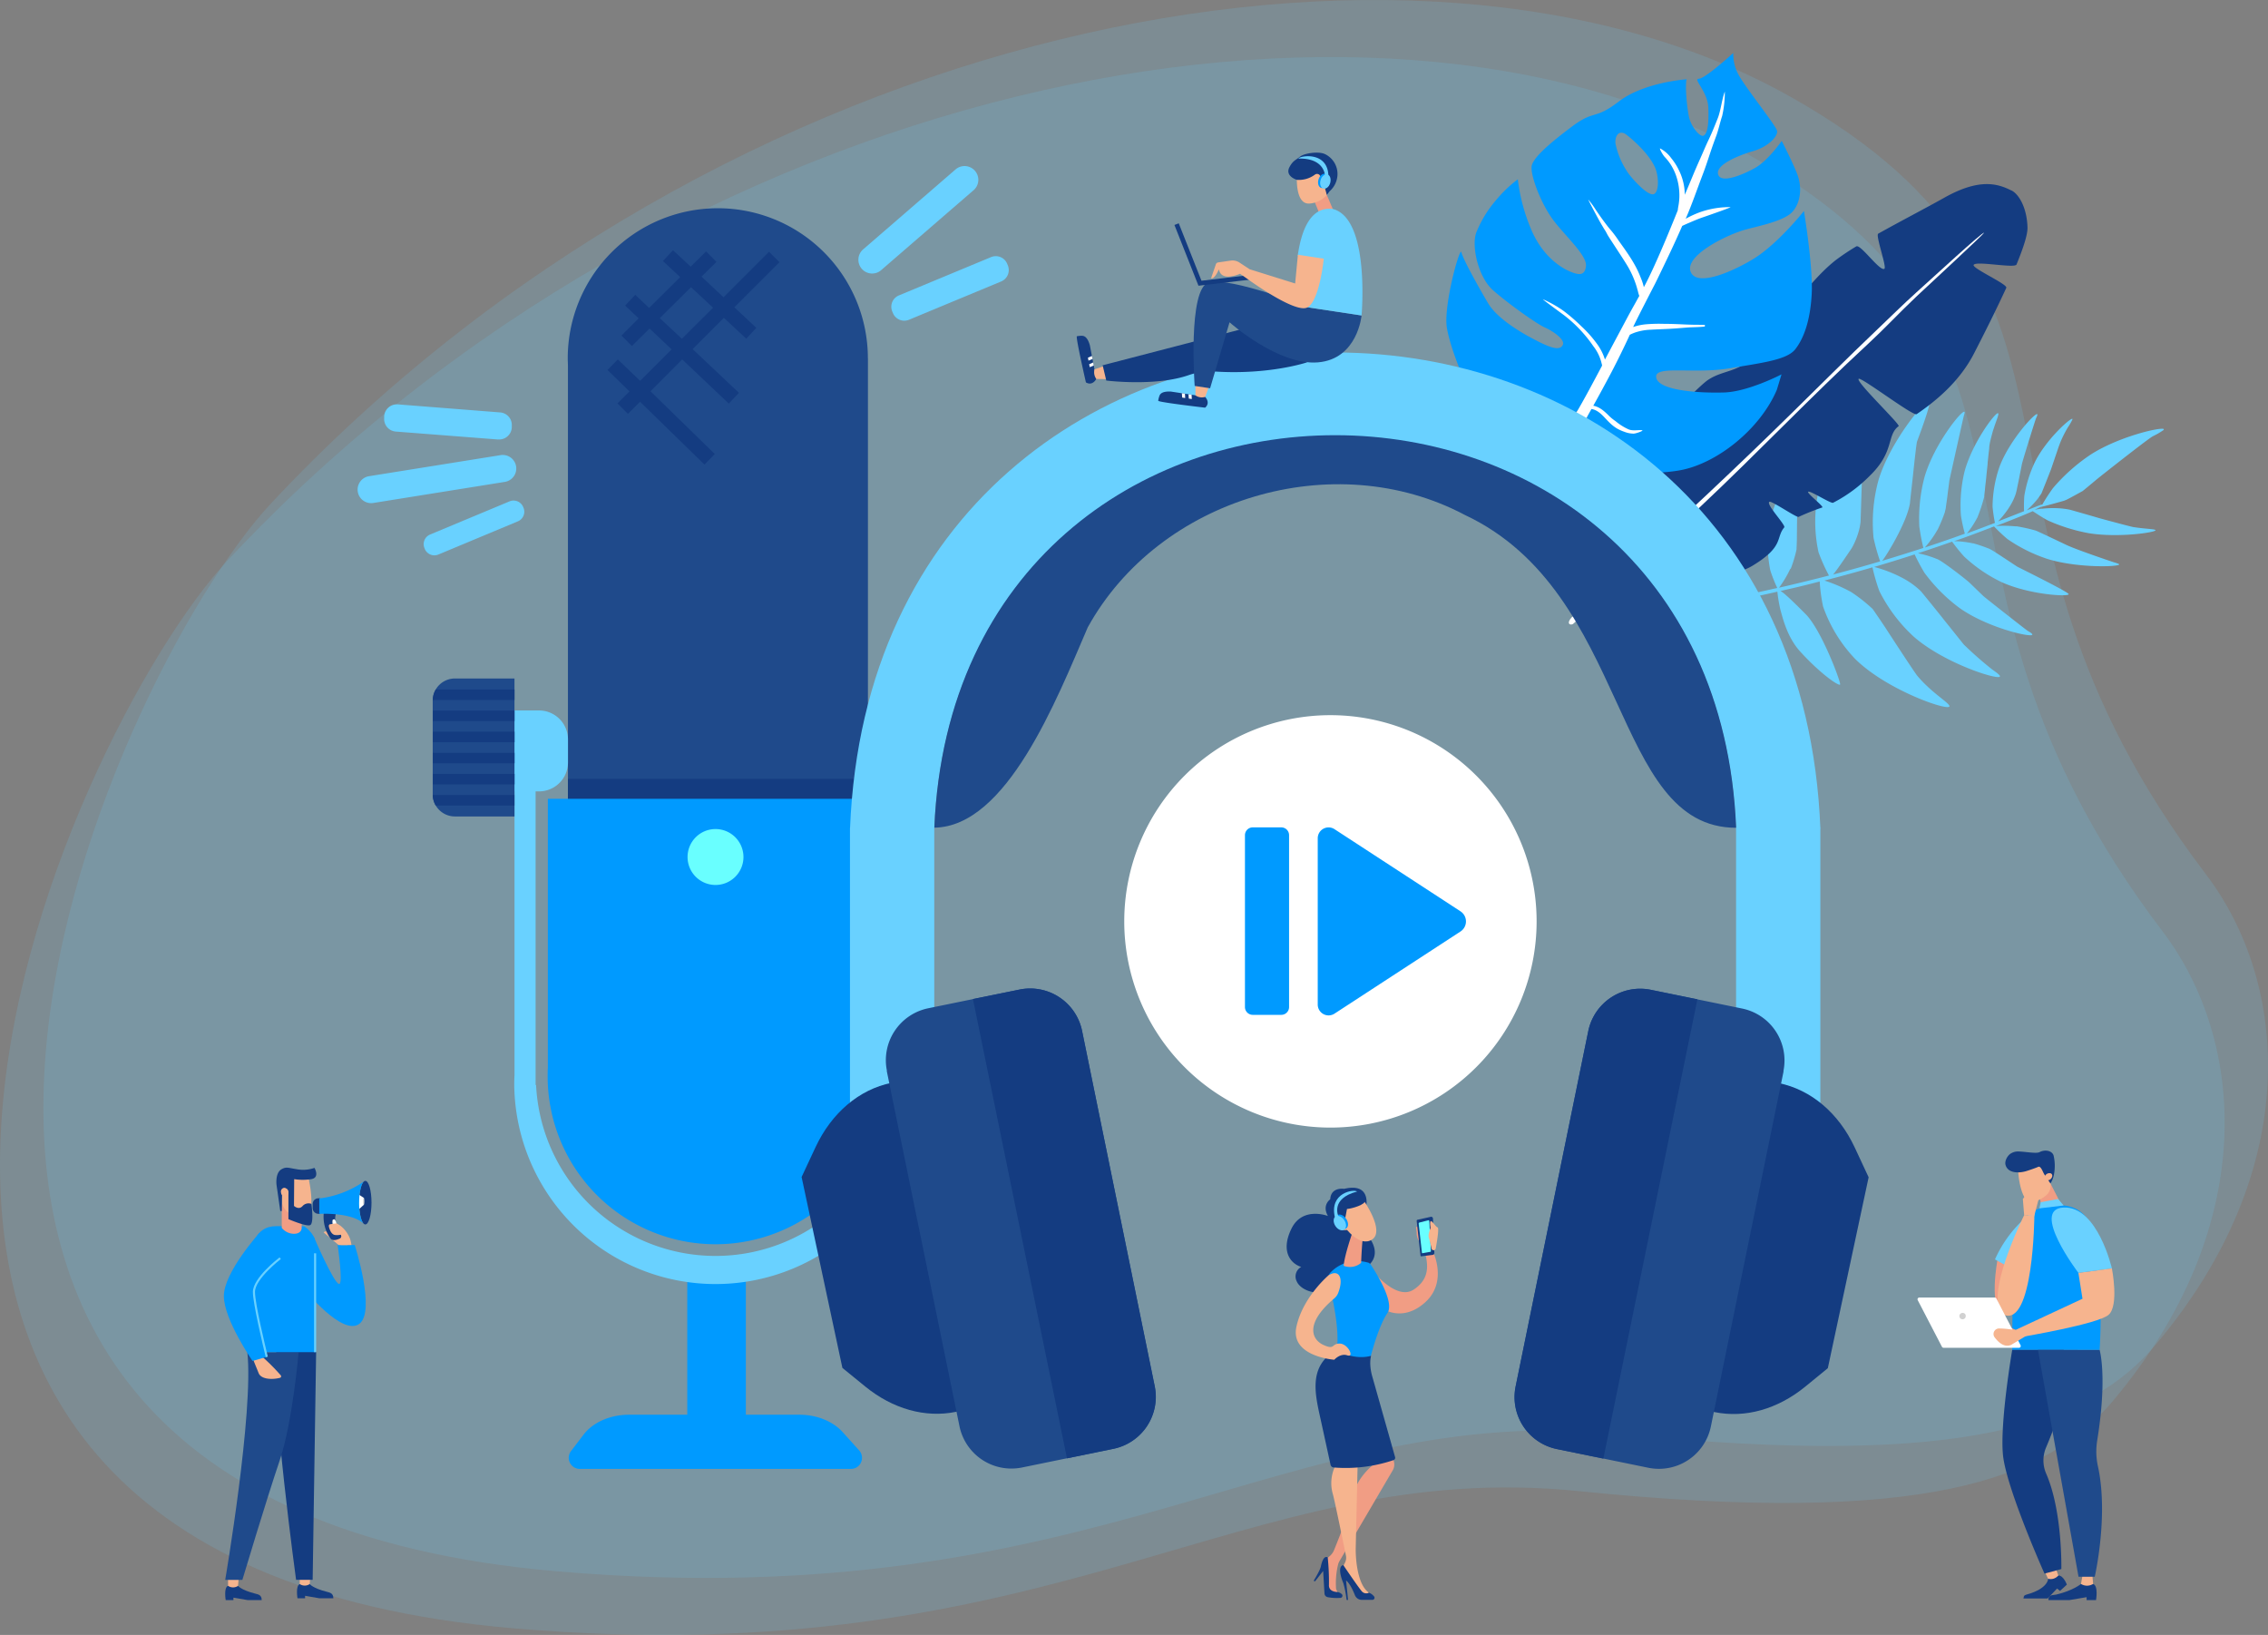 <svg xmlns="http://www.w3.org/2000/svg" xmlns:xlink="http://www.w3.org/1999/xlink" id="a40e995d-867c-4a56-b555-05a45bd15e31" data-name="Ebene 1" viewBox="0 0 770 555"><rect x="0" y="0" width="770" height="555" fill="#808080" stroke="none"/><defs><clipPath id="bd99ee32-7e90-449e-b657-2025f9a8231e" transform="translate(0 0)"><rect width="770" height="555" style="fill:none"></rect></clipPath><clipPath id="bd5a33eb-dce7-4ac5-95de-7e52443ce369" transform="translate(0 0)"><rect x="-9" y="12.36" width="773.29" height="543.64" style="fill:none"></rect></clipPath><clipPath id="fc0462c0-82d3-46d3-b6b7-89216517cc61" transform="translate(0 0)"><rect x="5.71" y="-7" width="773.29" height="543.64" style="fill:none"></rect></clipPath></defs><g style="clip-path:url(#bd99ee32-7e90-449e-b657-2025f9a8231e)"><g style="clip-path:url(#bd99ee32-7e90-449e-b657-2025f9a8231e)"><g style="opacity:0.15"><g style="clip-path:url(#bd5a33eb-dce7-4ac5-95de-7e52443ce369)"><path d="M77.27,190.25c-53.82,57.51-183.86,338.5,97.22,362.52,185.3,15.84,247-58.24,361.51-46.59,117.39,11.94,158.91-4,181.32-30.57,50-59.34,45.13-122.3,16.91-159.42C639.42,191.44,712.09,118.91,592.67,51.94,465.78-19.23,231,25.93,77.27,190.25" transform="translate(0 0)" style="fill:#69d1ff"></path></g></g><g style="opacity:0.15"><g style="clip-path:url(#fc0462c0-82d3-46d3-b6b7-89216517cc61)"><path d="M92,170.89c-53.81,57.5-183.85,338.49,97.23,362.52,185.29,15.83,247-58.24,361.5-46.59,117.39,11.94,158.91-4,181.33-30.58,50-59.33,45.12-122.29,16.9-159.42C654.13,172.08,726.8,99.55,607.39,32.57,480.49-38.59,245.75,6.56,92,170.89" transform="translate(0 0)" style="fill:#69d1ff"></path></g></g><path d="M557.19,213.3h0a196.66,196.66,0,0,1,24.31-7.45c7.29-1.79,14.62-3.33,21.93-5a49,49,0,0,0,1.06,6.28c.57,1.79,2,8.82,6.57,13.91,7.32,8.07,13.83,12.35,13.69,11.21-.26-2.1-6.63-18.77-11.78-23.84-.79-.78-7.11-7.23-8.49-7.79l5.32-1.23q4-.94,8-2a57.24,57.24,0,0,0,1.14,8.48,49.31,49.31,0,0,0,10.82,17.73c10.32,10.31,30.6,17.49,32,16.3.12-.11.12-.25,0-.44-.67-1.29-6.22-4.58-10.78-10-1.06-1.25-10.79-16.24-10.89-16.4-1.16-1.76-4.17-6.17-4.34-6.37l0,0a55,55,0,0,0-7.13-5.63l-.2-.12-.44-.24a51.24,51.24,0,0,0-8.59-3.63q8.19-2.1,16.32-4.48a66.47,66.47,0,0,0,2.32,8,53.57,53.57,0,0,0,11.71,15.54c10.18,8.92,28.23,14.68,29.2,13.57.31-.37-.82-1.19-2.67-2.51a127,127,0,0,1-9.56-8.41l-.1-.12c-.39-.48-5.67-7.1-6.41-8l-.28-.36c-2.24-2.84-7.53-9.35-7.7-9.52l-.58-.57a27.57,27.57,0,0,0-6.27-4.29l-.19-.1-.4-.2a45.58,45.58,0,0,0-8.49-3.17l2-.59q5.89-1.75,11.74-3.66a70,70,0,0,0,3.31,6.2,56.72,56.72,0,0,0,12.05,12.07c9.48,6.65,24.11,10,24.59,9a.17.17,0,0,0,0-.07.22.22,0,0,0,0-.08.69.69,0,0,0-.12-.18,3.82,3.82,0,0,0-.76-.58l-.73-.45c-.55-.32-14.67-11.42-15-11.77l-3.69-3.56-.58-.56-.28-.28c-1.35-1.29-9.16-7.33-11-8.1l-.16-.07-.35-.13a36.29,36.29,0,0,0-6.15-1.83q5.82-1.9,11.59-3.94a61.14,61.14,0,0,0,4.09,5.06,51.24,51.24,0,0,0,12.51,8.59c9.37,4.33,22.71,5.13,23,4.2.18-.65-17.23-9.19-17.55-9.4l-3.75-2.48-.2-.13c-1.35-.89-2.68-1.76-3.92-2.55-.15-.1-.83-.5-1-.59l0,0-.5-.26a51.83,51.83,0,0,0-5.4-1.85l-.15,0-.33-.07a34,34,0,0,0-6.11-.69l2.91-1q5.34-1.94,10.63-4a58.64,58.64,0,0,0,4.56,4.29,53.06,53.06,0,0,0,13.56,6.74c10.07,3.13,24.18,2.73,24.4,1.87.06-.21-1.84-.73-2-.78s-12.46-4.18-15.93-5.83l-.61-.29c-2.9-1.38-6.08-2.9-8.84-4.17l-.55-.25-.52-.2,0,0a57.85,57.85,0,0,0-6.31-1.41l-.16,0-.35,0a41.3,41.3,0,0,0-6.65-.1l2.66-1c3.31-1.3,6.66-2.61,9.9-4.05.91.6,3.87,2.55,5.19,3.19A60.27,60.27,0,0,0,709.17,181c10,1.63,22.67-.27,22.65-1,0-.2-.67-.31-1.79-.42-1.36-.14-3.42-.3-5.8-.67-.85-.14-10.71-2.78-11.79-3.1-2.82-.84-9.61-2.77-9.63-2.77l-.55-.11a28,28,0,0,0-5.55-.44h-.48a39.66,39.66,0,0,0-5.46.54c.7-.32,1.39-.65,2.08-1l0,.05c.92-.11,7.86-2.08,7.87-2.09l.52-.2.12-.05.19-.08c.51-.2,5.47-2.94,5.56-3s3.43-2.82,4.65-3.86c.81-.69,17.33-13.73,19.14-14.71a25.74,25.74,0,0,0,3.58-2.07c.13-.12.18-.22.14-.31l0-.05c-.88-.77-15.12,2.45-24.78,8.62a62.28,62.28,0,0,0-12.84,11.41,64.92,64.92,0,0,0-3.65,5.63.38.38,0,0,0-.32,0c-1.14.41-2.26.85-3.39,1.3l-1.57.62a28.58,28.58,0,0,0,3.35-3.44h0l.26-.31.06-.08.09-.12c.24-.31,1.16-1.64,1.23-1.75s3.11-7.74,3.36-8.48l2.46-7.25c.17-.48.66-1.78.71-1.89A39.63,39.63,0,0,1,702.1,145a17.63,17.63,0,0,0,1.49-2.59c0-.13,0-.21,0-.25h0c-.89-.17-8.81,7-12.59,14.42a42.93,42.93,0,0,0-3.74,11.82,49.58,49.58,0,0,0-.09,5.13q-4.4,1.74-8.8,3.45a32.57,32.57,0,0,0,3.3-4.06c.06-.09.12-.17.17-.26a.83.83,0,0,0,.08-.12l.24-.37a20,20,0,0,0,2.13-4.33v0l.15-.49s0,0,0,0c0-.16.09-.32.13-.48a.06.06,0,0,1,0,0c0-.17.08-.33.11-.5.2-1,.41-2,.62-3,.33-1.67.67-3.4,1-5.06l.12-.62c.28-1.43,4.56-15.06,4.75-15.46,0-.11.41-.92.47-1.14s.09-.45,0-.51c-.85-.4-9.47,9-12.78,17.82a42.49,42.49,0,0,0-2.37,13.57,47.82,47.82,0,0,0,.81,5.53q-4.74,1.83-9.51,3.57a32.51,32.51,0,0,0,3.32-5l.16-.29a.83.83,0,0,1,.07-.13,53.53,53.53,0,0,0,2.29-6.93c0-.43.24-2.07.26-2.3,0-.45.43-4,.47-4.5,0-.23.41-4,.45-4.39,0-.1,0-.21,0-.32s.3-2.86.31-3c.08-.72.16-1.37.23-1.94,0-.15,0-.29,0-.42.08-.66.16-1.19.23-1.54.21-1.06,1-4,1.12-4.33s.45-1.36.54-1.61c.17-.5.64-1.79.71-2,.43-1.22.66-2,.4-2.09-.89-.4-8.8,10.1-11.4,19.88A49.19,49.19,0,0,0,665.74,175a61.42,61.42,0,0,0,1.33,6.16q-2.52.93-5.06,1.81-4.25,1.49-8.52,2.89a36.09,36.09,0,0,0,4.16-5.78l.19-.32a1.09,1.09,0,0,1,.08-.15,51.86,51.86,0,0,0,2.41-5.85c0-.2.24-1.06.28-1.25a.13.13,0,0,1,0-.06c0-.2.39-2.81.54-4,0-.13.58-4.51.61-4.81s.05-.39.08-.59,4.79-21.57,4.85-21.74.3-1,.31-1.17V140a.3.3,0,0,0,0-.1.2.2,0,0,0-.09-.11c-1-.5-10.3,11.1-13.51,22.1a55.14,55.14,0,0,0-1.78,16.83A69.72,69.72,0,0,0,653,186q-7,2.28-14,4.38c1.16-1.26,8.38-12.88,9.44-19.56,0-.29.82-7.51.84-7.69s.7-6.56.73-6.82.47-4,.48-4.12.29-2.07.32-2.2,5.21-13.67,4.23-14c-1.39-.43-13.48,14.14-17.32,27.14a54.35,54.35,0,0,0-1.64,19.44,66.8,66.8,0,0,0,2.24,8l-4.4,1.28c-3.85,1.11-7.7,2.16-11.57,3.18,1.39-1.56,6.39-9.06,6.39-9.06a26.08,26.08,0,0,0,2.68-7.11s.22-1.37.25-1.62c0,0,.39-12,.4-12.31,0-.64.14-5.89.15-6.06,0-1.54.68-9.75.83-10.47,1.07-5,2.95-9.14,3.47-11.1l.06-.26a2.14,2.14,0,0,0,.07-.61c0-.21-.1-.33-.25-.36-1.81-.3-15.52,16.43-19,30.63a48.82,48.82,0,0,0,0,20.77,60.54,60.54,0,0,0,3.55,7.9q-7.76,2-15.58,3.81l-1.38.31a37,37,0,0,0,3.63-6l.16-.33L608,193a46.64,46.64,0,0,0,1.93-6.45v-.06c0-.19.1-2.34.11-2.93,0-.12.05-4.76.05-5.13s.17-12,.18-12.15,3.1-11.38,2.28-11.54c-1.16-.24-9.75,12.36-11.79,23.1a43.53,43.53,0,0,0,.26,15.75,50,50,0,0,0,2.37,6c-8.76,2-17.56,3.79-26.27,6a172.86,172.86,0,0,0-21.94,7c-.81,1.64.35,1.57,2,.58" transform="translate(0 0)" style="fill:#69d1ff"></path><path d="M682.78,64.62c-4.77-2.42-11-4.06-22.67,2.49-6.45,3.62-14.92,8-22.44,12.21-1,.55,3,11.39,2.08,11.93-1.6.91-8.09-8.48-9.53-7.61a78.85,78.85,0,0,0-6.79,4.52c-7.57,5.82-16.3,17.53-24,28.3s-13.55,8.4-19.69,12.61c-2.84,2-11.1,10.62-11.79,11.37-2.74,3,3.12,17.3,2,18.32,0,0-6.73-10.39-7.13-9.67-2.25,4-2.79,5.88-4.69,11.53-3.57,10.63-1.11,29.76-1.11,29.76s25,9.52,38,1.64c10.8-6.55,7.77-9.45,10.75-13,.6-.73-6.32-7.86-5.06-8.67.74-.48,9.23,5.47,9.95,5.11a77.31,77.31,0,0,1,8-3.19c.75-.27-5.52-5-4.74-5.36s7.69,4.12,8.42,3.76a48.78,48.78,0,0,0,12.53-9.23c8.44-8.18,5.6-13.75,9.73-16.77.71-.52-14.79-15.28-13.56-16.08.94-.61,18.53,12.8,19.68,12,6-4.11,14.39-10.7,19.49-20.64,3.37-6.55,7.48-14.71,10.94-22.24.56-1.21-11.61-6.61-11.09-7.77.66-1.5,14,1.25,14.56-.15,2.29-5.55,3.79-10.14,3.73-12.53-.15-6.38-2.73-11.25-5.44-12.61" transform="translate(0 0)" style="fill:#143c81"></path><path d="M534.07,211.79c14.52-12.78,29.31-26.74,43.44-40,19.22-18.06,37.3-37.14,56.65-55,5.81-5.37,10.17-10.15,16.34-16,5.35-5,23.25-21.57,23.09-21.77-.37-.44-17.15,15-23,20.27-4.83,4.37-8.69,8.23-13.82,13.11-9.55,9.09-19.07,18.62-28.48,27.86q-28.08,27.58-57.33,53.9-8.64,7.77-17.37,15.42c-1.87,2-.63,2.83.48,2.23" transform="translate(0 0)" style="fill:#fff"></path><path d="M553,59.06a27.1,27.1,0,0,1-4.53-10.3c-.25-2,.71-4.6,3.13-3.42.58.28,7.79,5.91,10.27,11.46,1.34,3,1.44,8.23-.32,9.07s-6.49-4.1-8.55-6.81M491.23,111.3c1.34,7.9,7.09,21.24,9.56,24.52,1.94,2.59,9.5,7,13.31,9,9.76,5.2,20.21-4.21,22.26-6.21a2.83,2.83,0,0,1,2.35-1.05,1.08,1.08,0,0,1,.86,1.39c-.88,2.92-3.48,13.09,1.72,16.82,6.1,4.38,18.38,5.71,28.81,3.92,12.63-2.16,27.43-13.91,33.14-27.35l1.6-5.26s-11.32,5.92-19.57,6.15c-9.19.26-22.93-.76-23-5.41,0-3.8,13-.82,24.74-2.77s19.7-2.93,22.5-6.5,5.1-9.53,5.58-18.84-2.64-28.09-2.64-28.09-8.67,11-17,16.17c-6.2,3.84-19.11,9.92-21.42,4.57S585.6,79.94,592.4,78c4.16-1.2,13.33-2.86,16.23-6.19s3.11-8.59,1.58-12.61-5.3-11.37-5.3-11.37-4.7,6.77-9.11,9.21c-3.58,2-11.37,5.48-12.46,2.24s6.68-6.48,11.92-8,8.45-5.13,8.06-6.88-9.77-13.5-12.63-18.26A15,15,0,0,1,588.44,18s-9.46,8.67-11.65,8.72,3,4.26,3.2,9.89-.3,8.8-1.61,9.43-4.35-3.24-5-6.51-1.34-10.08-.78-12.62c0,0-14.46,1-22.94,7.5s-8.13,2.69-15.9,8.5S521,53.16,520.1,56s3.08,13.21,7.27,18.75,11.51,12,11.07,15.61c-.38,3.14-2.16,3.14-5.27,1.87S523.58,87,519.74,77.62a62,62,0,0,1-4.43-16.76,44.18,44.18,0,0,0-7.33,7,39.09,39.09,0,0,0-6.61,10.67c-2,4.32.31,15.4,5.52,20s15,11.52,17.56,12.62,7,4.08,6.14,5.91-3.3,1.36-7.83-.88c-7.9-3.89-14.81-8.67-17.5-13.18s-8.6-15-9.09-17.35-6.2,18.27-4.94,25.66" transform="translate(0 0)" style="fill:#009aff"></path><path d="M556,98.61a27.27,27.27,0,0,0-1-3.19,31.38,31.38,0,0,0-2.88-5.84c-1.24-2-2.57-4-3.87-6-.77-1.19-1.57-2.37-2.31-3.58-.36-.57-.61-1.2-1-1.78s-.78-1.28-1.17-1.92c-.83-1.35-4.8-8.84-4.51-8.53a30.17,30.17,0,0,1,2.57,3.54c.81,1.16,1.6,2.34,2.45,3.48s1.78,2.42,2.78,3.54a38.86,38.86,0,0,1,2.53,3.43c2.78,3.88,5.64,7.78,7.36,12.28a20.54,20.54,0,0,1,1.15,3.45c4.42-8.13,11.26-25.51,11.51-26.08a14.28,14.28,0,0,1,.21-1.44,19.45,19.45,0,0,0,.33-2.94,20.46,20.46,0,0,0-.68-6A18.33,18.33,0,0,0,567,55.53a18.08,18.08,0,0,0-1.83-2.26c-.69-.73-1.93-3-1.52-2.87a10.89,10.89,0,0,1,3.71,3.24,20.23,20.23,0,0,1,2.68,4.22A19.07,19.07,0,0,1,572,66.12q1.28-3,2.52-6c.89-2.15,1.82-4.28,2.77-6.4s1.83-4.28,2.84-6.37c1.14-2.38,2.1-4.81,3.08-7.26s1.42-6.59,2.38-9a36.29,36.29,0,0,1-.9,8.26c-.75,2.25-1.2,4.53-2,6.75-2.42,6.44-2.7,8.17-4.79,13.63-1.85,4.84-3.52,9.77-5.6,14.53l.16-.09A33.92,33.92,0,0,1,577.24,72a30.16,30.16,0,0,1,10.25-1.69c.56,0-6.42,2.46-9.59,3.54-1.59.55-3.11,1.23-4.65,1.88-.72.3-1.42.62-2.12.95q-2,4.56-4.14,9.09c-1.11,2.36-4.52,9.47-5.13,10.64s-6.43,12.44-7.39,14.6a18.58,18.58,0,0,1,4.39-.93,54.09,54.09,0,0,1,6-.15c2.13,0,4.27.08,6.4.18,1.28.06,2.54.11,3.82.13s2.38,0,3.55.06c.33,0,.29.52,0,.56-2.05.24-4.14.18-6.2.35s-4.13.34-6.2.44c-1.92.1-3.83.15-5.75.27a18.66,18.66,0,0,0-5.28.93,14.54,14.54,0,0,0-1.87.79c-1.94,4.23-4,8.42-6.14,12.54q-3.06,5.81-6.26,11.55c2,.34,3.62,1.74,5,3.09a15.81,15.81,0,0,0,2.55,2.14,19,19,0,0,0,4.54,2.84c1.65.59,3.55,0,4.57.29.43.13-2.07,1.09-3,1.11a8.74,8.74,0,0,1-3.07-.61,14.46,14.46,0,0,1-2.6-1.17,13.29,13.29,0,0,1-2.43-1.91c-1.5-1.39-2.73-3.18-4.58-4.14a5.29,5.29,0,0,0-1.6-.53l-.79,1.41c-2.62,4.64-5.15,9.34-7.81,14-1.48,2.57-3,5.11-4.59,7.64-.87,1.4-1.72,2.83-2.71,4.16a19.8,19.8,0,0,1-1.32,1.7,8.44,8.44,0,0,1-1,1.06,3.78,3.78,0,0,1-1.15.54,1.38,1.38,0,0,1-1.84-1.14,3.86,3.86,0,0,1,.36-2.18c.29-.66.6-1.29.94-1.93.61-1.13,1.28-2.22,2-3.31,1.43-2.28,2.83-4.58,4.28-6.86,2.87-4.52,5.71-9.07,8.41-13.69s5.18-9.26,7.66-13.93c.39-.72.77-1.44,1.15-2.16,0-.19,0-.38-.09-.57a15.12,15.12,0,0,0-2.86-6.06A46.21,46.21,0,0,0,531,107c-2.28-1.68-7.63-5.6-7.16-5.4a38.64,38.64,0,0,1,7,3.94,59.64,59.64,0,0,1,6,5.18,40.22,40.22,0,0,1,5.16,5.75,18,18,0,0,1,2.89,5.59c1.74-3.26,3.47-6.53,5.22-9.79,1.42-2.66,2.82-5.33,4.31-8,.73-1.27,1.42-2.56,2.14-3.84-.05-.11-.1-.22-.14-.33-.17-.5-.29-1-.41-1.54" transform="translate(0 0)" style="fill:#fff"></path><path d="M288.86,498.64h-92a3.77,3.77,0,0,1-3-6.05l4.25-5.57c3.19-4.2,9.07-6.78,15.43-6.78h57.84c5.88,0,11.38,2.21,14.71,5.9l5.59,6.21a3.76,3.76,0,0,1-2.79,6.29" transform="translate(0 0)" style="fill:#009aff"></path></g><rect x="233.33" y="433.59" width="19.89" height="57.59" style="fill:#009aff"></rect><g style="clip-path:url(#bd99ee32-7e90-449e-b657-2025f9a8231e)"><path d="M294.67,121.68V274.52H192.82V124.26c0-.87-.07-1.74-.07-2.62a50.95,50.95,0,1,1,101.9,0v0Z" transform="translate(0 0)" style="fill:#1f4a8b"></path></g><rect x="192.82" y="264.4" width="101.82" height="6.9" style="fill:#143c81"></rect><g style="clip-path:url(#bd99ee32-7e90-449e-b657-2025f9a8231e)"><path d="M303.91,264.09V368.3h-.06a.92.92,0,0,1,0,.16,61,61,0,0,1-121.84,0,.92.92,0,0,1,0-.16h-.17V264.09h-7.16V364.84c-.06,1.16-.09,2.34-.09,3.52a68.35,68.35,0,0,0,136.69,0v-.06h0V264.09Z" transform="translate(0 0)" style="fill:#69d1ff"></path><path d="M299.93,271.17v94.15h0v.05a57,57,0,1,1-114,0c0-1,0-2,.07-2.93V271.17Z" transform="translate(0 0)" style="fill:#009aff"></path><path d="M183,268.64H173V241.17h10a9.83,9.83,0,0,1,9.83,9.83v7.81a9.83,9.83,0,0,1-9.83,9.83" transform="translate(0 0)" style="fill:#69d1ff"></path><path d="M146.91,237.85v32a7.52,7.52,0,0,0,7.52,7.3h20.24V230.32H154.43a7.53,7.53,0,0,0-7.52,7.31v.22" transform="translate(0 0)" style="fill:#1f4a8b"></path><path d="M146.91,237.63h27.77v-3.57H147.93a7.45,7.45,0,0,0-1,3.57" transform="translate(0 0)" style="fill:#143c81"></path></g><rect x="146.98" y="241.22" width="27.71" height="3.57" style="fill:#143c81"></rect><rect x="146.98" y="248.38" width="27.71" height="3.57" style="fill:#143c81"></rect><rect x="146.98" y="255.54" width="27.71" height="3.57" style="fill:#143c81"></rect><rect x="146.98" y="262.71" width="27.71" height="3.57" style="fill:#143c81"></rect><g style="clip-path:url(#bd99ee32-7e90-449e-b657-2025f9a8231e)"><path d="M146.91,269.87a7.45,7.45,0,0,0,1,3.57h26.75v-3.57Z" transform="translate(0 0)" style="fill:#143c81"></path><path d="M252.41,290.92a9.49,9.49,0,1,1-9.49-9.49,9.49,9.49,0,0,1,9.49,9.49" transform="translate(0 0)" style="fill:#69ffff"></path></g><path d="M242.09,104.45,231.5,115,224,108,234.6,97.49ZM264.63,89l-3.54-3.55L245.64,100.9l-7.48-7,5.09-5-3.53-3.56-5.23,5.18-6-5.58-3.42,3.67,5.86,5.45-10.55,10.47-4.71-4.44-3.44,3.64,4.59,4.33L211,113.9l3.53,3.56,6-5.94,7.49,7.07-10.69,10.69L209.75,122l-3.5,3.59,7.46,7.28-4.07,4.07,3.55,3.54,4.11-4.11,21.87,21.34,3.5-3.59-21.82-21.3L231.6,122,247.43,137l3.44-3.65-15.72-14.84,10.61-10.61,7.6,7.07,3.42-3.67-7.47-7Z" transform="translate(0 0)" style="fill:#143c81"></path><g style="clip-path:url(#bd99ee32-7e90-449e-b657-2025f9a8231e)"><path d="M330.53,64.57l-31.22,27a4.67,4.67,0,1,1-6.1-7.06l31.21-27a4.67,4.67,0,0,1,6.11,7.07" transform="translate(0 0)" style="fill:#69d1ff"></path><path d="M339.91,95.54l-31.29,13a4.17,4.17,0,0,1-5.46-2.25l-.23-.55a4.17,4.17,0,0,1,2.25-5.46l31.29-13a4.18,4.18,0,0,1,5.47,2.25l.22.55a4.17,4.17,0,0,1-2.25,5.46" transform="translate(0 0)" style="fill:#69d1ff"></path><path d="M169.09,149.19l-34.71-2.69a4.29,4.29,0,0,1-3.95-4.62l0-.61a4.31,4.31,0,0,1,4.62-4L169.8,140a4.28,4.28,0,0,1,3.95,4.61l0,.61a4.29,4.29,0,0,1-4.62,3.95" transform="translate(0 0)" style="fill:#69d1ff"></path><path d="M173,170.19l-27,11.27a3.53,3.53,0,0,0-1.89,4.61l.11.27a3.52,3.52,0,0,0,4.61,1.9l27-11.27a3.53,3.53,0,0,0,1.9-4.61l-.12-.28a3.53,3.53,0,0,0-4.61-1.89" transform="translate(0 0)" style="fill:#69d1ff"></path><path d="M171.53,163.56l-44.79,7.18a4.6,4.6,0,0,1-1.45-9.09l44.78-7.17a4.6,4.6,0,0,1,1.46,9.08" transform="translate(0 0)" style="fill:#69d1ff"></path><path d="M304.29,266.71h10V239.24h-10a9.83,9.83,0,0,0-9.83,9.83v7.81a9.83,9.83,0,0,0,9.83,9.83" transform="translate(0 0)" style="fill:#69d1ff"></path><path d="M521.69,312.77a70,70,0,1,1-70-70,70,70,0,0,1,70,70" transform="translate(0 0)" style="fill:#fff"></path><path d="M495.84,309.35l-42.77-27.88a3.68,3.68,0,0,0-5.69,3.09V341a3.68,3.68,0,0,0,5.69,3.09l42.77-27.88a4.08,4.08,0,0,0,0-6.85" transform="translate(0 0)" style="fill:#009aff"></path><path d="M425.35,280.86H435a2.65,2.65,0,0,1,2.65,2.65v58.34A2.65,2.65,0,0,1,435,344.5h-9.68a2.65,2.65,0,0,1-2.65-2.65V283.51a2.65,2.65,0,0,1,2.65-2.65" transform="translate(0 0)" style="fill:#009aff"></path><path d="M618,281.24H589.41c-7.38-177.53-264.72-177.75-272.21,0H288.59c8.64-215.52,320.87-215.37,329.44,0" transform="translate(0 0)" style="fill:#69d1ff"></path><path d="M589.46,281c-42.58,0-35.73-79.74-92.16-106.21-44.32-23.48-103.76-5.75-128,38.17-10.65,24.72-27.45,67.66-52.09,68,7.49-177.75,264.83-177.53,272.22,0" transform="translate(0 0)" style="fill:#1f4a8b"></path></g><rect x="589.41" y="281.08" width="28.61" height="94.01" style="fill:#69d1ff"></rect><g style="clip-path:url(#bd99ee32-7e90-449e-b657-2025f9a8231e)"><path d="M581.05,479.13l1.06.22c10.38,2.13,21.4-1,30.72-8.59l7.73-6.32,13.85-64.8-4.72-10.12c-5.47-11.7-14.81-19.61-25.81-21.86Z" transform="translate(0 0)" style="fill:#143c81"></path><path d="M605.55,363.59l-24.7,120.65a18,18,0,0,1-21.26,14l-31-6.36a18,18,0,0,1-14-21.26L539.23,350a18,18,0,0,1,21.25-14l31,6.36a18,18,0,0,1,14,21.25" transform="translate(0 0)" style="fill:#1f4a8b"></path><path d="M576.28,339.22,544.35,495.15l-15.8-3.24a18,18,0,0,1-14-21.26L539.23,350a18,18,0,0,1,21.25-14Z" transform="translate(0 0)" style="fill:#143c81"></path></g><rect x="288.57" y="281" width="28.62" height="94.01" style="fill:#69d1ff"></rect><g style="clip-path:url(#bd99ee32-7e90-449e-b657-2025f9a8231e)"><path d="M325.55,479.05l-1.06.22c-10.38,2.12-21.4-1-30.72-8.59L286,464.35l-13.85-64.8,4.72-10.11c5.47-11.7,14.81-19.61,25.81-21.87Z" transform="translate(0 0)" style="fill:#143c81"></path><path d="M301.05,363.5l24.7,120.65a18,18,0,0,0,21.26,14l31-6.36a18,18,0,0,0,14-21.25L367.37,349.92a18,18,0,0,0-21.25-14l-31,6.35a18,18,0,0,0-14,21.25" transform="translate(0 0)" style="fill:#1f4a8b"></path><path d="M330.32,339.13l31.93,155.93,15.8-3.24a18,18,0,0,0,14-21.25L367.37,349.92a18,18,0,0,0-21.25-14Z" transform="translate(0 0)" style="fill:#143c81"></path><path d="M105.15,537.72s1,1.41,5.83,2.63c1,.27,2.19.46,2.19,2.2h-4.74l-4.85-.84v.84H101s-.73-4.28.8-4.83Z" transform="translate(0 0)" style="fill:#143c81"></path><path d="M105.4,534.64l-.25,3.08a3,3,0,0,1-3.21.11l-.18-.11v-3.08Z" transform="translate(0 0)" style="fill:#f6b48e"></path><path d="M80.82,538.33s1,1.41,5.83,2.64c1.06.27,2.2.45,2.2,2.2H84.1l-4.85-.84v.84H76.63s-.73-4.29.8-4.84Z" transform="translate(0 0)" style="fill:#143c81"></path><path d="M81.07,535.26l-.25,3.07a3,3,0,0,1-3.21.11l-.18-.11v-3.07Z" transform="translate(0 0)" style="fill:#f6b48e"></path><path d="M107.33,459l-1.18,77.28h-5.63S92,473.92,93.78,459s13.55,0,13.55,0" transform="translate(0 0)" style="fill:#143c81"></path><path d="M101.38,459s-2,23.74-6.46,36.88-12.63,40.42-12.63,40.42H76.46s9.73-57,7.51-77.3Z" transform="translate(0 0)" style="fill:#1f4a8b"></path><path d="M106.46,419.67s6.94,16.19,8.7,16.19c1.41,0-.53-13.22-.53-13.22h5.81s7.31,22.65,1.5,26.79-18.58-11.71-18.58-11.71Z" transform="translate(0 0)" style="fill:#009aff"></path><path d="M85.76,461.07l2.11,5.19c1,2.05,4.73,2.1,7.2,1.45a.52.52,0,0,0,.25-.84,69.92,69.92,0,0,0-6.11-6.16Z" transform="translate(0 0)" style="fill:#f6b48e"></path><path d="M103.36,416.33s3.62,2.46,3.62,5.28V459H85.74V424s.44-7.77,8-7.77,9.58.06,9.58.06" transform="translate(0 0)" style="fill:#009aff"></path></g><polygon points="106.63 459.03 107.33 459.03 107.33 425.46 106.63 425.43 106.63 459.03" style="fill:#69d1ff"></polygon><g style="clip-path:url(#bd99ee32-7e90-449e-b657-2025f9a8231e)"><path d="M95.66,408v8.82a5.41,5.41,0,0,0,4.12,2c2.64,0,2.64-1.91,2.64-1.91v-5.65l-3.92-1Z" transform="translate(0 0)" style="fill:#f19d84"></path><path d="M102.76,412.93a3.28,3.28,0,0,0,2-.52c2.35-3.75-.33-13.85-.33-13.85l-8.54,1.53-.27,6.77a5.68,5.68,0,0,0,2.14,4.67,9.15,9.15,0,0,0,5,1.4" transform="translate(0 0)" style="fill:#f6b48e"></path><path d="M99.88,400.27a18.3,18.3,0,0,0,5.82,0c3-.53,1.07-3.82,1.07-3.82a11.72,11.72,0,0,1-6.13.43c-2.64-.39-3.36-.91-5,0-2.31,1.23-1.75,5.39-1.75,5.39l1.27,8.82h.48s.12-5.24.12-7c.49-.81,1-.81,1.45-.61a1.34,1.34,0,0,1,.71,1.22v9.15s5.83,2.51,7.31,2.06.49-7.24.49-7.24a2.72,2.72,0,0,0-3,.74c-1.32,1.47-2.91-.06-2.91-.06Z" transform="translate(0 0)" style="fill:#143c81"></path><path d="M119.32,422.64l-.2-1.12c-.45-2.47-2.82-5.54-5.19-6.35h-2.47l.76,5.27,3.48,2.2Z" transform="translate(0 0)" style="fill:#f6b48e"></path><path d="M96.42,403.22a1.5,1.5,0,0,1,1.4,1.41,1.27,1.27,0,0,1-1,1.59,1.48,1.48,0,0,1-1.41-1.4,1.29,1.29,0,0,1,1-1.6" transform="translate(0 0)" style="fill:#f6b48e"></path><path d="M113.24,419.86l4.8,2.78s-3,0-3.06,0l-5.09-4.26s.37-.74,1.52-.11a5.85,5.85,0,0,1,1.83,1.59" transform="translate(0 0)" style="fill:#f6b48e"></path><path d="M88,418.61s-12,13.33-12,21.33S85.74,462,85.74,462l4.82-1.41s-4.35-17.43-4.35-22.07,8.93-11.44,8.93-11.44Z" transform="translate(0 0)" style="fill:#009aff"></path><path d="M86.57,438.54c0,4,3.53,18.59,4.36,22l-.71.18c-1-4.2-4.36-18.25-4.36-22.17,0-4.76,8.69-11.44,9.06-11.72l.43.56c-.09.07-8.78,6.75-8.78,11.16" transform="translate(0 0)" style="fill:#69d1ff"></path><path d="M110,411.13a12.73,12.73,0,0,0,2.2,9.31,1.4,1.4,0,0,0,.9.5,3.59,3.59,0,0,0,1.66-.27,1.58,1.58,0,0,0,1-.72.69.69,0,0,0-.07-.7c-.65-1-2.65-4.27-1.74-7.21a5.24,5.24,0,0,0-4-.91" transform="translate(0 0)" style="fill:#143c81"></path><path d="M115.22,420.49a1,1,0,0,0,.57-.54.69.69,0,0,0-.07-.7c-.65-1-2.65-4.28-1.74-7.21a4.47,4.47,0,0,0-1.89-.87c-.1,3.22.59,5.38,3.13,9.32" transform="translate(0 0)" style="fill:#143c81"></path><path d="M112.87,415.39c.15.74.51,1.29.8,1.23s.41-.71.26-1.45-.52-1.29-.81-1.23-.4.71-.25,1.45" transform="translate(0 0)" style="fill:#d1d1d1"></path><path d="M113.12,415.34c.15.74.51,1.29.8,1.23s.41-.71.25-1.45-.51-1.29-.8-1.23-.4.71-.25,1.45" transform="translate(0 0)" style="fill:#fff"></path><path d="M108.73,406.77h-.57a1.94,1.94,0,0,0-2,1.89v1.5a1.94,1.94,0,0,0,2,1.88h.57Z" transform="translate(0 0)" style="fill:#143c81"></path><path d="M126.13,408.26c0,4.08-.94,7.39-2.1,7.39s-2.1-3.31-2.1-7.39.94-7.4,2.1-7.4,2.1,3.31,2.1,7.4" transform="translate(0 0)" style="fill:#143c81"></path></g><polygon points="121.84 405.53 123.5 406.61 123.5 409 121.79 410.55 121.2 407.44 121.84 405.53" style="fill:#fff"></polygon><g style="clip-path:url(#bd99ee32-7e90-449e-b657-2025f9a8231e)"><path d="M121.93,408.26c0-3.44.66-6.31,1.56-7.15h0a33.86,33.86,0,0,1-15.09,5.72v5.22s11-.62,15.09,3.36h0c-.9-.83-1.57-3.71-1.57-7.14" transform="translate(0 0)" style="fill:#009aff"></path><path d="M123.72,407.8c0,.67-.1,1.2-.22,1.2s-.23-.53-.23-1.2.1-1.2.23-1.2.22.54.22,1.2" transform="translate(0 0)" style="fill:#d1d1d1"></path><path d="M116.65,418.81a5.51,5.51,0,0,1-2.68.44c-1.4,0-2-1.72-2.27-2.65-.08-.33-.15-.8.26-1l2.24-.31Z" transform="translate(0 0)" style="fill:#f6b48e"></path></g><polygon points="692.4 406.17 693.78 412.26 700.63 410.49 696.15 401.75 692.4 406.17" style="fill:#f19d84"></polygon><g style="clip-path:url(#bd99ee32-7e90-449e-b657-2025f9a8231e)"><path d="M690.69,407.87a3.77,3.77,0,0,1-2,.14c-3.32-2.4-3.58-11.47-3.58-11.47l3.14-2.51,5.52,1.31,2.16,5.49a4.49,4.49,0,0,1-.74,4.45,10.08,10.08,0,0,1-4.47,2.59" transform="translate(0 0)" style="fill:#f6b48e"></path><path d="M694.09,398.71c-.57-.86-1.18-3.06-2.14-2.6-.71.34-3.22,1.2-4.08,1.45-2,.61-5.94.95-6.93-1.95-.49-1.45.59-3.16,1.41-3.81a4.52,4.52,0,0,1,2.94-.92c2.5.06,6,.8,7.15.22,1.88-1,4.25-.48,4.76,1.12a15.59,15.59,0,0,1,.14,6.43,9,9,0,0,1-1.19,3.1Z" transform="translate(0 0)" style="fill:#143c81"></path><path d="M696.23,398.3a1.67,1.67,0,0,0-1.85.73c-.43.64-.32,1.35.27,1.59a1.67,1.67,0,0,0,1.85-.72c.43-.64.32-1.36-.27-1.6" transform="translate(0 0)" style="fill:#f6b48e"></path><path d="M697.66,409.14c12.75-.67,13.83,9.93,14.9,21.45a202.84,202.84,0,0,1,.28,27.65H683.16s0-12.28.32-24.56c.3-11.92.69-23.83,14.18-24.54" transform="translate(0 0)" style="fill:#009aff"></path><path d="M684.76,451.75s-2.92-1.88-4-1.43-.23,2.34-.23,2.34Z" transform="translate(0 0)" style="fill:#f19d84"></path><path d="M680.18,446c-5.2-1.72-2-18.44-2-18.44l3.07,0s4.16,20.19-1.05,18.47" transform="translate(0 0)" style="fill:#f19d84"></path><path d="M677.34,427.53l3.63,2s15.33-23.18,7.75-17.08a41.5,41.5,0,0,0-11.38,15" transform="translate(0 0)" style="fill:#69d1ff"></path><path d="M695.37,535.92s0,3.32-7.15,5.31c-1.47.41-1,.82-1.26,1.39h8.21l3.22-3.38,1,.81,2.32-2.13s-1.09-3.08-2.85-3.11l-3.49,1.11" transform="translate(0 0)" style="fill:#143c81"></path><path d="M694,533.05l1.33,2.87a3.37,3.37,0,0,0,3.34-.95l.15-.16-1.08-3Z" transform="translate(0 0)" style="fill:#f6b48e"></path><path d="M717,430.57s-4.86-21.16-16.37-20.67,5,22.19,5,22.19Z" transform="translate(0 0)" style="fill:#69d1ff"></path><path d="M680.25,446.32c-7.21-5.45,7-33.89,7-33.89l3.43.32s-.26,37.72-10.39,33.57" transform="translate(0 0)" style="fill:#f6b48e"></path></g><polygon points="692.4 410.19 692.84 408.1 698.73 407.01 700.63 409.21 692.4 410.19" style="fill:#69d1ff"></polygon><g style="clip-path:url(#bd99ee32-7e90-449e-b657-2025f9a8231e)"><path d="M687.21,412.43l-.44-5.42s2.89-4.15,5.63-3c.51,1.14-.37,3.43-.37,3.43l-1.39,5.35Z" transform="translate(0 0)" style="fill:#f6b48e"></path><path d="M683.16,458.24S679,482.47,680,493.68s14.12,40.5,14.12,40.5l5.72-1.55s.44-19.6-5.18-32.46a11.24,11.24,0,0,1,0-8.83,140.65,140.65,0,0,0,6.42-18.59l-.44-14.51Z" transform="translate(0 0)" style="fill:#143c81"></path><path d="M706.51,537.68s-2.56,2.22-8.4,3.61c-1.28.3-2.67-.11-2.67,1.88h7.09l5.89-1v1h3.19s.88-4.87-1-5.49Z" transform="translate(0 0)" style="fill:#143c81"></path><path d="M707.14,534.18l-.63,3.5a3.82,3.82,0,0,0,3.9.12l.22-.12-.31-3.5Z" transform="translate(0 0)" style="fill:#f6b48e"></path><path d="M691.9,458.24l13.77,77h5.51s4.75-20.74,1.08-37.48a23.43,23.43,0,0,1-.24-8.83c3.49-21.63.82-30.67.82-30.67Z" transform="translate(0 0)" style="fill:#1f4a8b"></path><path d="M651.65,440.46H677.2a.65.65,0,0,1,.58.34L686,456.66a.6.6,0,0,1-.58.86H659.88a.65.65,0,0,1-.58-.34l-8.23-15.85a.61.61,0,0,1,.58-.87" transform="translate(0 0)" style="fill:#fff"></path><path d="M667.38,446.68a1.08,1.08,0,1,1-1.08-1,1,1,0,0,1,1.08,1" transform="translate(0 0)" style="fill:#d1d1d1"></path><path d="M705.63,432.09l1.39,8.78-22.73,10.59,2.48,2.3s25.52-4.29,29.12-7.44S717,430.57,717,430.57Z" transform="translate(0 0)" style="fill:#f6b48e"></path><path d="M688.16,453.32l-5.36,3.21c-2.15.92-4.06-.52-5.61-2.56a1.88,1.88,0,0,1,1.68-3c1.93,0,4.26.39,5.42.47Z" transform="translate(0 0)" style="fill:#f6b48e"></path><path d="M485.66,422l-.28.13a1,1,0,0,1,.12-.92c.61-.95-.49-2.25-.49-2.25a3,3,0,0,1-.93,1.87,2.79,2.79,0,0,0-.59,3.13c1.07,4.2,2.67,9.76-3.57,13.82s-15-7.66-15-7.66l4.36,14s6.72,5,14.54-2,2.64-17.35,2.64-17.35,1.19-3.59-.79-2.71" transform="translate(0 0)" style="fill:#f19d84"></path><path d="M463.82,409.56s1.81-8.2-7.47-6c0,0-4.5-.74-4.73,3.56,0,0-2.9,1.94-.78,5.66,0,0-8.62-3.37-12.38,4.29s-.31,11.87,3.32,13a3.67,3.67,0,0,0-1.55,4.86c1.39,3.37,8.42,5.75,12.58,1.65,0,0,11.82,1.58,11.58-6.88,0,0,5.5-3.59-.27-10.59s-.3-9.49-.3-9.49" transform="translate(0 0)" style="fill:#143c81"></path><path d="M464.33,428.58a12.6,12.6,0,0,0-12.45,3.21A3.25,3.25,0,0,0,451,435c1.38,5.17,5,20.45,1.83,27.06,0,0,5.66,6.31,11.82,1.23,0,0,2.77-12.22,6.4-17.58,2.5-3.71-4-13.91-5.64-16.37a1.89,1.89,0,0,0-1-.78" transform="translate(0 0)" style="fill:#009aff"></path><path d="M459.19,418.3s-2.76,7.9-3,11.39a5.84,5.84,0,0,0,5.92-1s.3-7.89.74-9.3Z" transform="translate(0 0)" style="fill:#f19d84"></path><path d="M463,407.53s7.21,10.23,2.9,13.19-9.45-4.29-9.45-4.29-1.67-5.6.08-7.49,6.47-1.41,6.47-1.41" transform="translate(0 0)" style="fill:#f6b48e"></path><path d="M459.68,405.09s3.31.8,3.77,2.31-4.69,2.93-6.14,3l-1.17,6.13s-3.44-5.77-2.08-9.1,5.62-2.34,5.62-2.34" transform="translate(0 0)" style="fill:#143c81"></path><path d="M457.87,415.68s-2.81-3.3-3.92-1.15,2.52,3.76,3.78,2.71Z" transform="translate(0 0)" style="fill:#f6b48e"></path><path d="M471.81,489c0,.55.94,5,1.47,7.3a3.93,3.93,0,0,1-.41,2.77l-18.12,30.89a4.31,4.31,0,0,0-.48,1.2,26.91,26.91,0,0,0-.66,8.24l.94,2-4.05-.93-.89-11,1.15-.71A5.56,5.56,0,0,0,453,526c1.63-4,5.7-14.29,6.75-19.29,1.19-5.68,7.42-10.3,7.42-10.3l-1.09-2.62Z" transform="translate(0 0)" style="fill:#f19d84"></path><path d="M446,536.6s2.19-3.52,2.45-4.88,1-3.79,2.32-3.06a80.91,80.91,0,0,1,.42,9.24c-.22,2.6,2.9,2.52,2.9,2.52a2.88,2.88,0,0,1,1.49.76.74.74,0,0,1-.49,1.24,16.91,16.91,0,0,1-4.35-.25,1.34,1.34,0,0,1-1.07-1.24l-.45-7.65-2.76,3.53Z" transform="translate(0 0)" style="fill:#143c81"></path><path d="M461,493.88s-.64,27.63-.72,31.55.61,12.62,4.49,15.22l-1.69,1.27a22.82,22.82,0,0,1-4.17-5.32,32.66,32.66,0,0,0-3-4.65l.77-1.59a3.63,3.63,0,0,0,.28-2.25c-.84-4.12-3.64-17.8-4.4-20.75a13.37,13.37,0,0,1,2.17-12c3.13-3.89,6.29-1.47,6.29-1.47" transform="translate(0 0)" style="fill:#f6b48e"></path><path d="M457.4,543.16a.23.23,0,0,1-.24-.2,34.92,34.92,0,0,0-1.1-5.57c-.51-1.1-2.15-5.71,0-6.1,0,0,5.35,7.92,6.38,9a2,2,0,0,0,2.32.37,3.89,3.89,0,0,1,1.76,1.28.72.72,0,0,1-.56,1.15l-3.61,0A2.53,2.53,0,0,1,460,541.5c-.64-1.61-1.73-4-3-5l.66,6.41a.23.23,0,0,1-.24.26" transform="translate(0 0)" style="fill:#143c81"></path><path d="M465.47,460.33s-.81,2.62.43,6.94l7.75,27.38a.85.85,0,0,1-.53,1,50.76,50.76,0,0,1-20.32,2.5,1.18,1.18,0,0,1-1.07-.93c-.69-3.12-3-13.77-3.5-16-1.84-8.34-3.88-17.33,5.12-22.77,4.15,1.8,8,2.86,12.12,1.81" transform="translate(0 0)" style="fill:#143c81"></path><path d="M451.14,432.83s-8.81,7.41-11,17.54S453,461.58,453,461.58s2-2.31,4.47-1.49.18-4-2.66-4-1.52,2.29-5.54.44S443,449.17,453,440.75a4.58,4.58,0,0,0,1.31-1.82c1.94-4.94.41-8.18-3.12-6.1" transform="translate(0 0)" style="fill:#f6b48e"></path><path d="M481.57,421a5,5,0,0,1-.6-2.23c.07-1-.54-2.46.11-2.35s.79,0,1,1.21,1.77,5.61-.48,3.37" transform="translate(0 0)" style="fill:#f19d84"></path><path d="M486.5,413.65a.68.68,0,0,0-.24-.48.64.64,0,0,0-.52-.11l-4.5,1a.36.36,0,0,0-.27.39l1.31,11.85a.21.21,0,0,0,.21.17l3.93-.49a.63.63,0,0,0,.55-.65Z" transform="translate(0 0)" style="fill:#143c81"></path><path d="M485.25,414.54a.4.4,0,0,0-.14-.27.34.34,0,0,0-.29,0l-2.91.73a.37.37,0,0,0-.26.38l1.11,9.9a.17.17,0,0,0,.07.13.17.17,0,0,0,.14,0l2.68-.48a.19.19,0,0,0,.16-.2Z" transform="translate(0 0)" style="fill:#69ffff"></path><path d="M488.06,416.66c-.72-.28-2.14-2.77-2.42-2s.12,2,0,2.29-.9,2.29-.54,3.18a37.86,37.86,0,0,1,.89,3.68.74.74,0,0,0,1.45,0c0-.14,1.35-6.93.62-7.2" transform="translate(0 0)" style="fill:#f6b48e"></path><path d="M457.05,413.75c.82,1.23.81,2.69,0,3.25s-2.19,0-3-1.23-.8-2.7,0-3.26,2.19,0,3,1.24" transform="translate(0 0)" style="fill:#009aff"></path><path d="M456.39,414.18c.82,1.24.8,2.7,0,3.26s-2.19,0-3-1.24-.8-2.69,0-3.25,2.19,0,3,1.23" transform="translate(0 0)" style="fill:#69d1ff"></path><path d="M454.41,412.89s-2.89-6,6.33-8.41c-.93-.86-9.51.25-7.54,8.73.6.27,1.21-.32,1.21-.32" transform="translate(0 0)" style="fill:#69d1ff"></path><path d="M409.16,134.69l-11.64-1.77c-1.57-.07-3.37.1-3.86,1.39a7.67,7.67,0,0,0-.44,1.74c.34.54,15.86,2.33,15.86,2.33l.08,0c1.93-1.71,0-3.64,0-3.64" transform="translate(0 0)" style="fill:#143c81"></path></g><polygon points="404.55 133.98 403.5 133.83 403.61 135.3 404.63 135.45 404.55 133.98" style="fill:#fff"></polygon><polygon points="402.3 133.64 401.25 133.49 401.36 134.96 402.38 135.11 402.3 133.64" style="fill:#fff"></polygon><g style="clip-path:url(#bd99ee32-7e90-449e-b657-2025f9a8231e)"><path d="M410.55,131l-1.39,3.73a3.79,3.79,0,0,1-3.13-.4l-.17-.1,0-3.93Z" transform="translate(0 0)" style="fill:#f6b48e"></path><path d="M372.2,128.64,370,117.14c-.45-1.5-1.21-3.12-2.6-3.15a7.77,7.77,0,0,0-1.8.16c-.4.5,3.07,15.64,3.07,15.64l.07.06c2.26,1.24,3.45-1.21,3.45-1.21" transform="translate(0 0)" style="fill:#143c81"></path></g><polygon points="371.34 124.08 371.14 123.05 369.78 123.64 369.97 124.64 371.34 124.08" style="fill:#fff"></polygon><polygon points="370.92 121.86 370.71 120.83 369.36 121.42 369.55 122.42 370.92 121.86" style="fill:#fff"></polygon><g style="clip-path:url(#bd99ee32-7e90-449e-b657-2025f9a8231e)"><path d="M376.21,128.7l-4-.06a3.81,3.81,0,0,1-.66-3.07l0-.19,3.75-1.28Z" transform="translate(0 0)" style="fill:#f6b48e"></path><path d="M443.74,123s-12.67,4.29-31.23,3.12a23.31,23.31,0,0,0-9,1.24c-11.24,3.91-27.92,1.82-27.92,1.82L374.36,124,430,109.53Z" transform="translate(0 0)" style="fill:#143c81"></path></g><polygon points="450.42 66.08 452.7 71.44 448.08 72.81 446.3 68.46 450.42 66.08" style="fill:#f19d84"></polygon><g style="clip-path:url(#bd99ee32-7e90-449e-b657-2025f9a8231e)"><path d="M449.81,56.63l1.38,7.26a1.14,1.14,0,0,0-.66,1.65,1.51,1.51,0,0,0,0,.56,8.56,8.56,0,0,1-6.06,3c-4.78.23-4.17-9.2-4.17-9.2Z" transform="translate(0 0)" style="fill:#f6b48e"></path><path d="M454.09,59.2a7.49,7.49,0,0,0-4.28-6.9c-2.13-1-7-.32-8.47.89s-2.28,1.26-3.48,3.39c-1.84,3.24,2.45,4.47,2.45,4.47a9.12,9.12,0,0,0,6.11-1.77,1.21,1.21,0,0,1,1.45,0c1.12.94,2.59,6.91,2.59,6.91l.93-1.25a7.87,7.87,0,0,0,2.7-5.75" transform="translate(0 0)" style="fill:#143c81"></path><path d="M451.19,62.56a1.51,1.51,0,1,1-1.27-1.71,1.52,1.52,0,0,1,1.27,1.71" transform="translate(0 0)" style="fill:#f6b48e"></path><path d="M462.26,107.09s-1.32,14.8-14.82,15.92-30-13.61-30-13.61l-6.6,22.4-5.24-.79s-2.41-33.09,4.78-35.14S445,104.48,445,104.48Z" transform="translate(0 0)" style="fill:#1f4a8b"></path><path d="M462.26,107.09l-22.2-3.36a46.38,46.38,0,0,0,1.78-9.85,18.26,18.26,0,0,0-1.23-7.22c1.21-8.42,4.3-16.63,11.8-15.74,12.82,3.11,9.85,36.17,9.85,36.17" transform="translate(0 0)" style="fill:#69d1ff"></path></g><polygon points="400.19 75.8 407.91 95.3 427.5 92.99 427.68 94.54 406.89 96.99 398.73 76.37 400.19 75.8" style="fill:#143c81"></polygon><g style="clip-path:url(#bd99ee32-7e90-449e-b657-2025f9a8231e)"><path d="M449.41,87.81l-8.77-1.33-.93,9.75L424.26,91.4l-3.43-2.26a4.31,4.31,0,0,0-3-.68l-4.25.62a1,1,0,0,0-.85.83l-1.55,4.51s1,.74,2.65-3c.77,4.48,7.17,1.51,7.17,1.51l2.15,1.5s16.55,12.16,20.71,9.93,5.56-16.5,5.56-16.5" transform="translate(0 0)" style="fill:#f6b48e"></path><path d="M447.65,60.89c-.41,1.31,0,2.61.88,2.89s2-.55,2.37-1.87,0-2.62-.87-2.9-2,.56-2.38,1.88" transform="translate(0 0)" style="fill:#009aff"></path><path d="M448.36,61.11c-.42,1.31,0,2.61.87,2.89s2-.55,2.37-1.87,0-2.61-.87-2.9-2,.56-2.37,1.88" transform="translate(0 0)" style="fill:#69d1ff"></path><path d="M449.8,59.44s-.19-5.85-9-5.61c.61-1,9.78-2.49,10.19,5.59a1.15,1.15,0,0,1-1.16,0" transform="translate(0 0)" style="fill:#69d1ff"></path></g></g></svg>